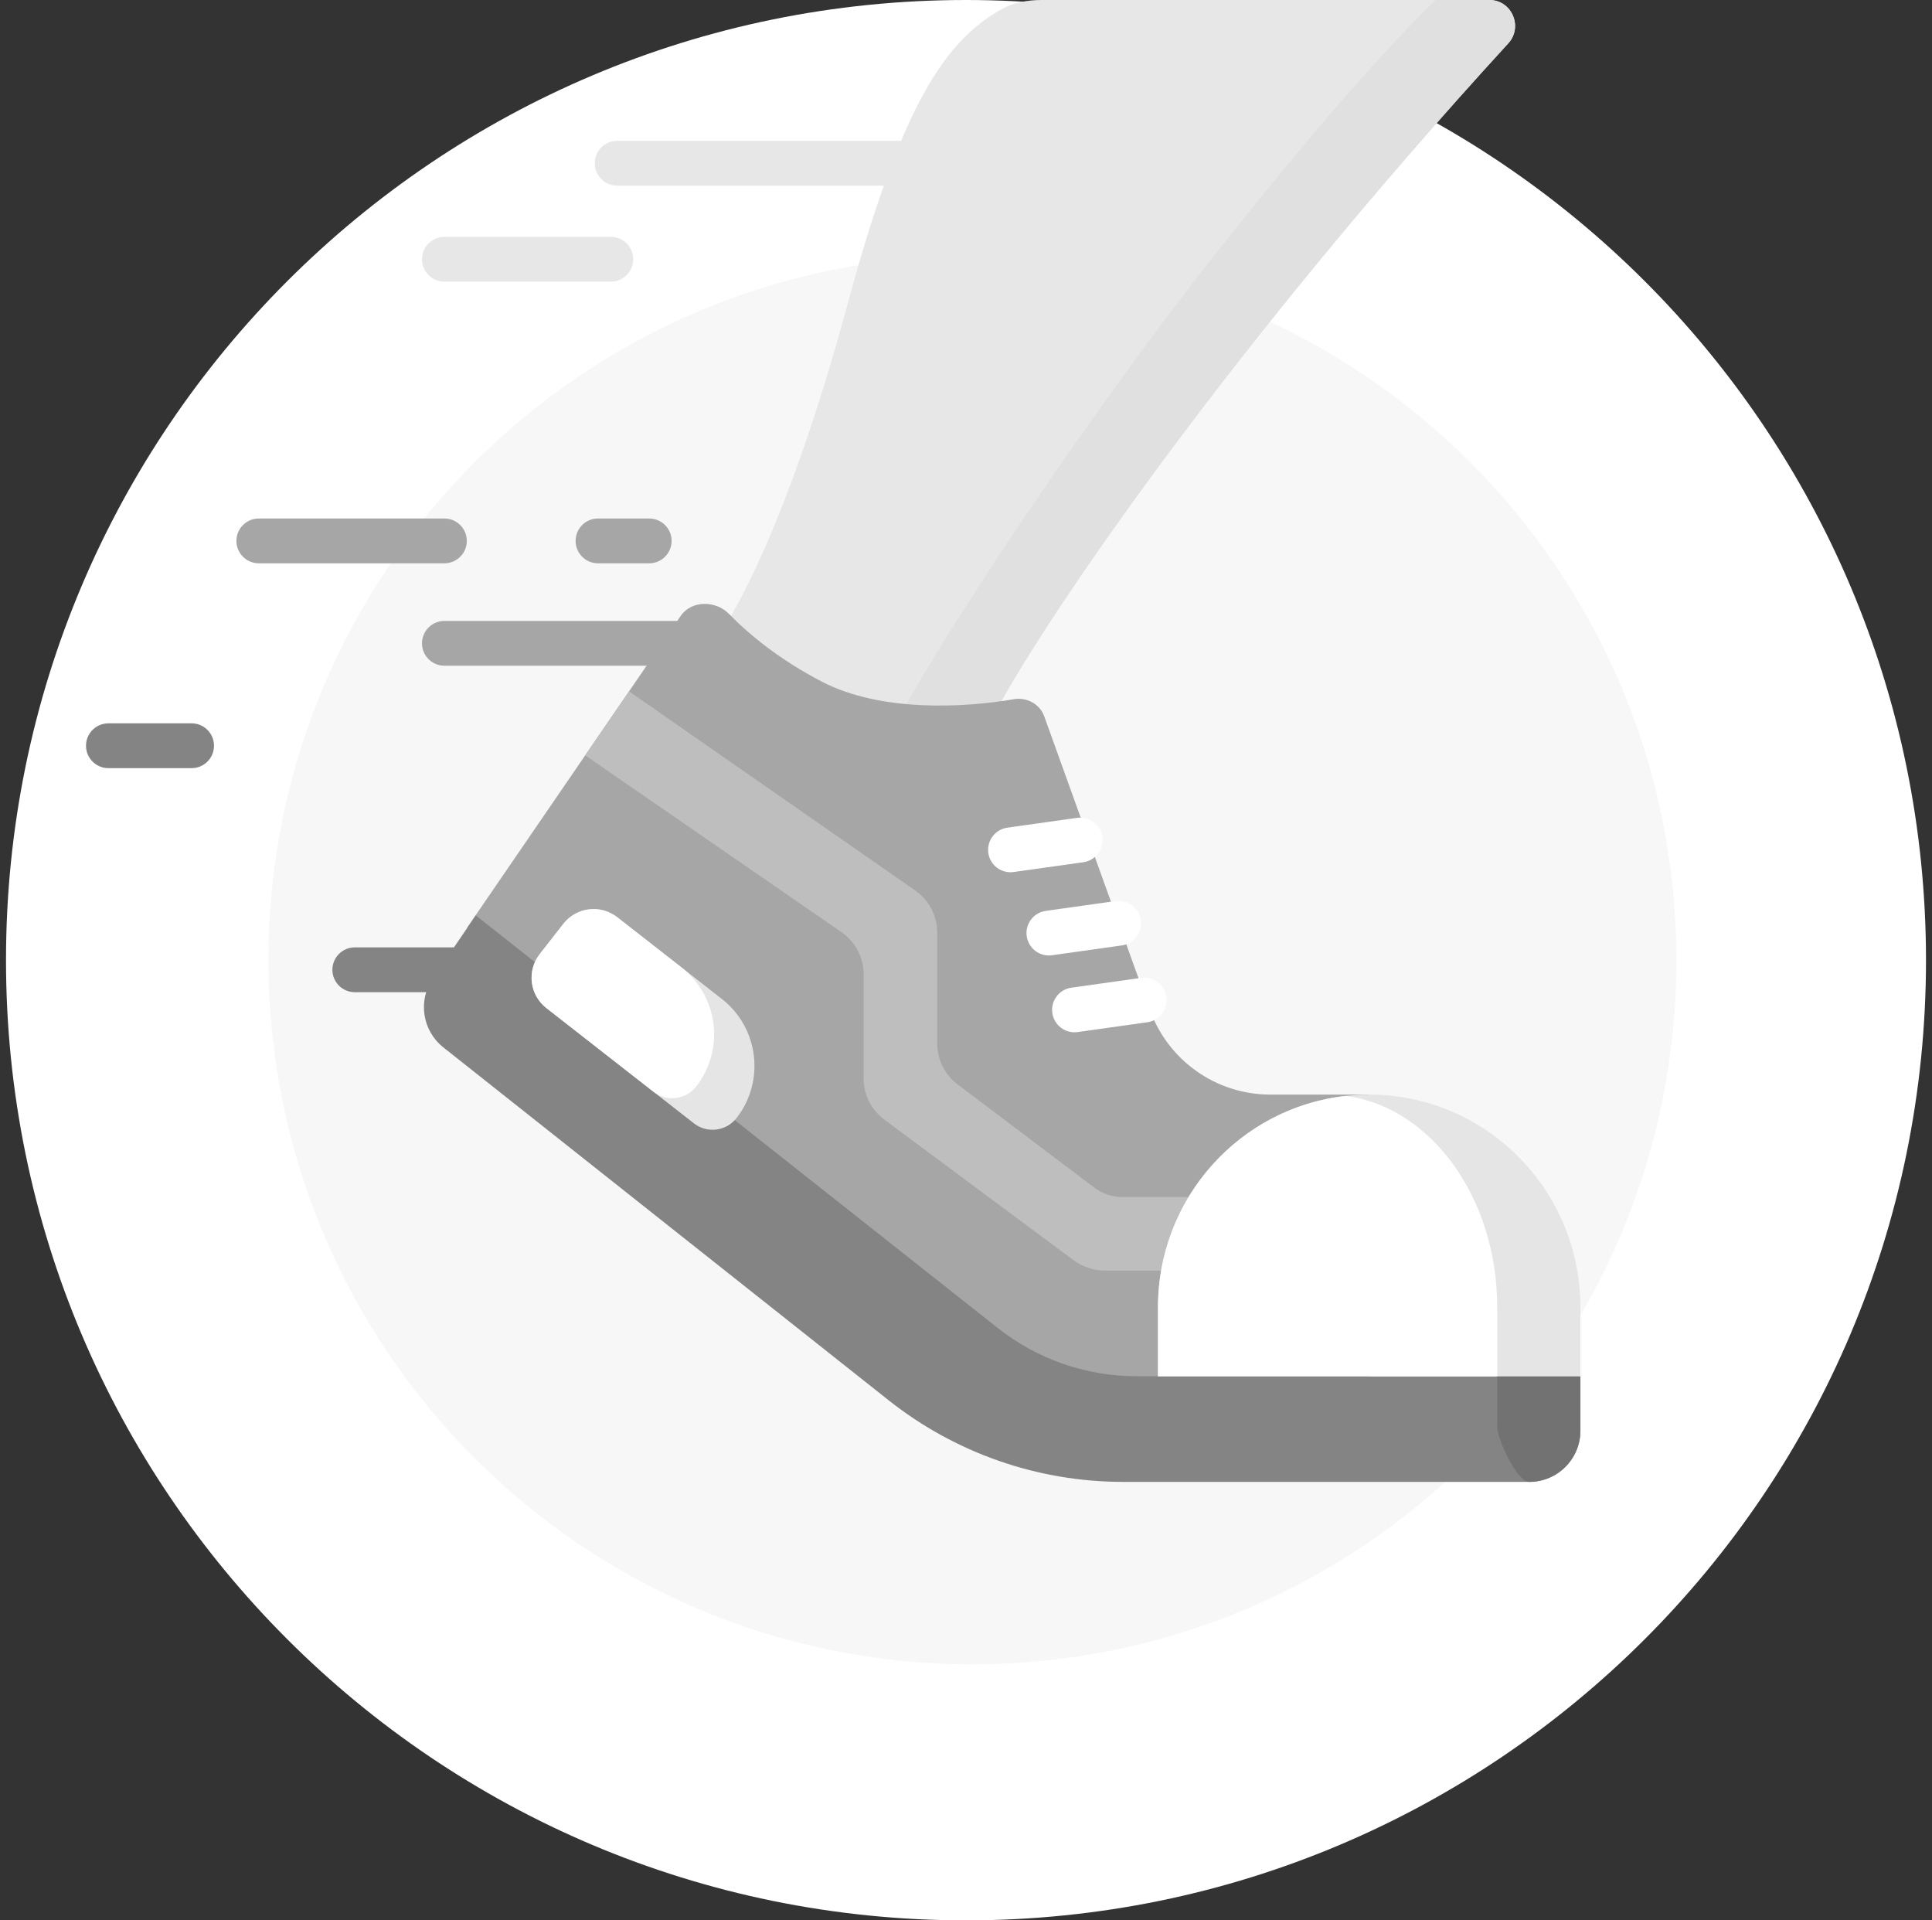 <svg width="161" height="160" viewBox="0 0 161 160" fill="none" xmlns="http://www.w3.org/2000/svg">
<rect x="0" y="0" width="161" height="160" fill="#333333" stroke="none"/>
<path d="M160.5 80C160.5 124.183 124.683 160 80.5 160C36.317 160 0.5 124.183 0.5 80C0.5 35.817 36.317 0 80.5 0C124.683 0 160.5 35.817 160.5 80Z" fill="white"/>
<path d="M139.7 80C139.7 112.401 113.434 138.667 81.033 138.667C48.633 138.667 22.367 112.401 22.367 80C22.367 47.599 48.633 21.333 81.033 21.333C113.434 21.333 139.7 47.599 139.7 80Z" fill="#F7F7F7"/>
<path d="M125.687 3.614C102.611 28.806 87.494 50.957 83.167 58.933C71.647 62.347 62.367 56.978 59.167 53.867C60.944 51.911 65.727 43.467 70.633 25.333C75.068 8.946 78.674 3.448 83.461 0.77C84.469 0.205 85.629 6.10352e-05 86.785 6.10352e-05H124.114C125.981 6.10352e-05 126.948 2.237 125.687 3.614Z" fill="#E7E7E7"/>
<path fill-rule="evenodd" clip-rule="evenodd" d="M74.771 60.011C79.153 51.973 90.973 34.168 101.566 20.8C111.445 8.334 117.105 2.438 119.645 0H124.114C125.981 0 126.948 2.237 125.687 3.614C102.611 28.806 87.494 50.957 83.167 58.933C80.197 59.813 77.377 60.109 74.771 60.011Z" fill="#E0E0E0"/>
<path d="M105.863 91.2H114.1V116.533C107.167 116.8 92.34 117.173 88.5 116.533C84.66 115.893 53.833 90.133 38.9 77.333L56.736 51.302C57.619 50.013 59.646 50.018 60.736 51.138C62.406 52.855 64.977 54.974 68.5 56.8C73.406 59.344 80.336 58.973 84.48 58.258C85.56 58.072 86.649 58.651 87.02 59.682L95.827 84.146C97.351 88.379 101.365 91.2 105.863 91.2Z" fill="#A6A6A6"/>
<path d="M92.139 105.867H99.033C100.727 105.867 102.1 104.494 102.1 102.8C102.1 101.106 100.727 99.733 99.033 99.733H93.544C92.693 99.733 91.866 99.456 91.187 98.944L79.796 90.347C78.728 89.541 78.1 88.28 78.1 86.941V77.696C78.1 76.299 77.416 74.991 76.27 74.194L52.42 57.6L48.767 62.933L70.122 77.661C71.277 78.458 71.967 79.771 71.967 81.174V89.854C71.967 91.204 72.605 92.475 73.689 93.279L89.424 104.969C90.209 105.552 91.161 105.867 92.139 105.867Z" fill="#BEBEBE"/>
<path d="M94.719 114.667H131.7V119.2C131.7 121.556 129.79 123.467 127.433 123.467H93.588C86.494 123.467 79.607 121.069 74.047 116.663L36.945 87.265C35.191 85.876 34.809 83.368 36.068 81.519L39.647 76.267L83.145 110.645C86.44 113.25 90.518 114.667 94.719 114.667Z" fill="#848484"/>
<path d="M124.767 114.667H131.7V119.2C131.7 121.556 129.79 123.467 127.433 123.467C126.394 123.467 124.71 119.808 124.76 118.77C124.764 118.686 124.767 118.602 124.767 118.517V114.667Z" fill="#727272"/>
<path d="M114.1 91.2C104.38 91.2 96.5 99.134 96.5 108.921V114.667H131.7V108.921C131.7 99.134 123.82 91.2 114.1 91.2Z" fill="#E5E5E5"/>
<path fill-rule="evenodd" clip-rule="evenodd" d="M124.767 114.667V108.921C124.767 99.788 119.257 92.269 112.177 91.305C103.362 92.269 96.5 99.788 96.5 108.921V114.667H124.767Z" fill="white"/>
<path d="M46.946 76.972C48.034 75.579 50.045 75.333 51.438 76.421L60.153 83.23C63.232 85.635 63.778 90.08 61.372 93.159C60.513 94.258 58.926 94.453 57.826 93.594L45.528 83.986C44.135 82.897 43.888 80.886 44.976 79.494L46.946 76.972Z" fill="#E5E5E5"/>
<path d="M46.946 76.972C48.034 75.579 50.045 75.333 51.438 76.421L56.791 80.603C59.87 83.008 60.415 87.453 58.01 90.532C57.151 91.631 55.563 91.826 54.464 90.967L45.528 83.986C44.135 82.897 43.888 80.886 44.976 79.494L46.946 76.972Z" fill="white"/>
<path d="M82.36 71.067C82.216 70.046 82.928 69.102 83.948 68.958L89.758 68.142C90.779 67.998 91.723 68.71 91.866 69.731C92.01 70.751 91.299 71.695 90.278 71.839L84.468 72.655C83.447 72.799 82.503 72.087 82.36 71.067Z" fill="white"/>
<path d="M85.56 78C85.416 76.979 86.127 76.035 87.148 75.892L92.958 75.075C93.979 74.932 94.923 75.643 95.066 76.664C95.21 77.685 94.499 78.629 93.478 78.772L87.668 79.589C86.647 79.732 85.703 79.021 85.56 78Z" fill="white"/>
<path d="M87.693 84.4C87.549 83.379 88.261 82.435 89.282 82.291L95.091 81.475C96.112 81.332 97.056 82.043 97.2 83.064C97.343 84.085 96.632 85.029 95.611 85.172L89.801 85.989C88.78 86.132 87.837 85.421 87.693 84.4Z" fill="white"/>
<path d="M49.566 13.6C49.566 12.569 50.402 11.733 51.433 11.733H74.9C75.931 11.733 76.766 12.569 76.766 13.6C76.766 14.631 75.931 15.467 74.9 15.467H51.433C50.402 15.467 49.566 14.631 49.566 13.6Z" fill="#E7E7E7"/>
<path d="M35.167 21.6C35.167 20.569 36.002 19.733 37.033 19.733H50.9C51.931 19.733 52.767 20.569 52.767 21.6C52.767 22.631 51.931 23.467 50.9 23.467H37.033C36.002 23.467 35.167 22.631 35.167 21.6Z" fill="#E7E7E7"/>
<path d="M19.7 45.067C19.7 44.036 20.536 43.2 21.567 43.2H37.033C38.064 43.2 38.9 44.036 38.9 45.067C38.9 46.097 38.064 46.933 37.033 46.933H21.567C20.536 46.933 19.7 46.097 19.7 45.067Z" fill="#A6A6A6"/>
<path d="M27.7 80.8C27.7 79.769 28.536 78.933 29.567 78.933H38.633C39.664 78.933 40.5 79.769 40.5 80.8C40.5 81.831 39.664 82.667 38.633 82.667H29.567C28.536 82.667 27.7 81.831 27.7 80.8Z" fill="#848484"/>
<path d="M47.967 45.067C47.967 44.036 48.802 43.2 49.833 43.2H54.1C55.131 43.2 55.967 44.036 55.967 45.067C55.967 46.097 55.131 46.933 54.1 46.933H49.833C48.802 46.933 47.967 46.097 47.967 45.067Z" fill="#A6A6A6"/>
<path d="M7.167 62.133C7.167 61.102 8.002 60.267 9.033 60.267H15.967C16.998 60.267 17.833 61.102 17.833 62.133C17.833 63.164 16.998 64 15.967 64H9.033C8.002 64 7.167 63.164 7.167 62.133Z" fill="#848484"/>
<path d="M35.167 53.6C35.167 52.569 36.002 51.733 37.033 51.733H57.3C58.331 51.733 59.167 52.569 59.167 53.6C59.167 54.631 58.331 55.467 57.3 55.467H37.033C36.002 55.467 35.167 54.631 35.167 53.6Z" fill="#A6A6A6"/>
</svg>
